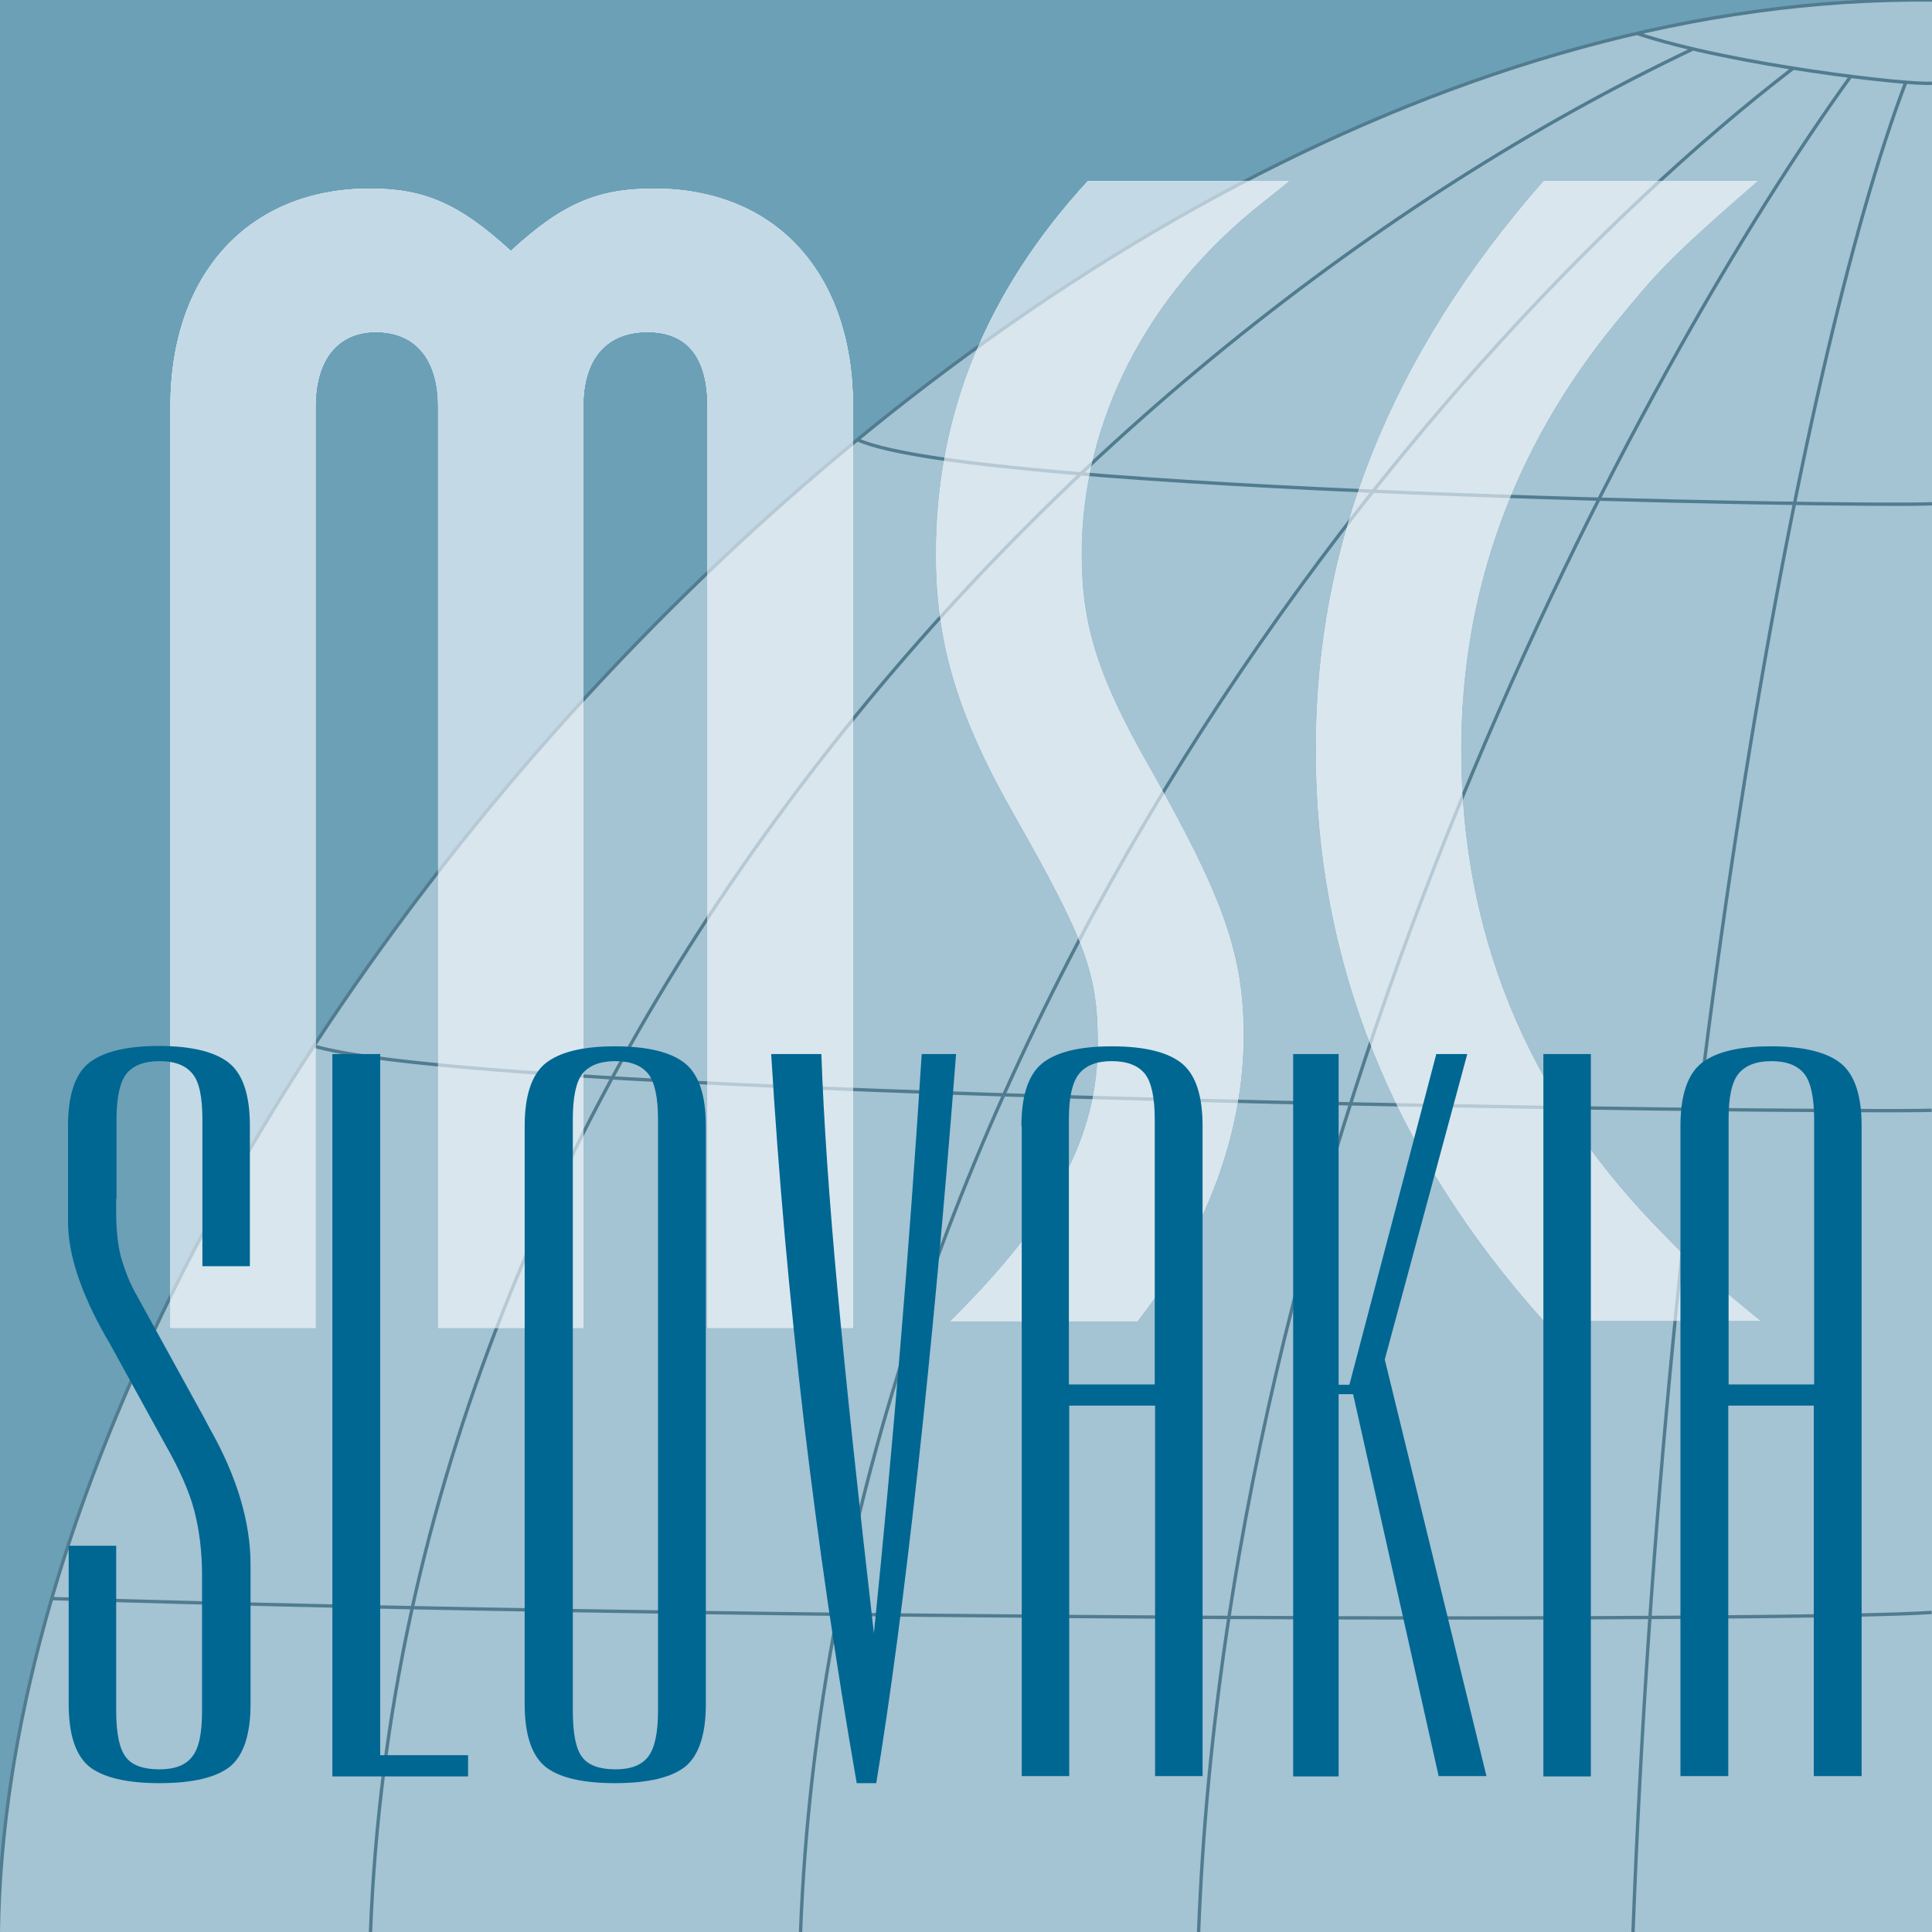 <?xml version="1.0" encoding="utf-8"?>
<!-- Generator: Adobe Illustrator 24.0.2, SVG Export Plug-In . SVG Version: 6.00 Build 0)  -->
<svg version="1.1" id="Layer_1" xmlns="http://www.w3.org/2000/svg" xmlns:xlink="http://www.w3.org/1999/xlink" x="0px" y="0px"
	 viewBox="0 0 573.7 573.7" style="enable-background:new 0 0 573.7 573.7;" xml:space="preserve">
<style type="text/css">
	.st0{fill-rule:evenodd;clip-rule:evenodd;fill:#A4C3D3;}
	.st1{fill-rule:evenodd;clip-rule:evenodd;fill:#6BA0B7;}
	.st2{fill:none;stroke:#517C8F;stroke-width:0.992;stroke-miterlimit:10;}
	.st3{clip-path:url(#SVGID_2_);fill-rule:evenodd;clip-rule:evenodd;fill:#FEFEFE;}
	.st4{clip-path:url(#SVGID_2_);fill-rule:evenodd;clip-rule:evenodd;fill:#D9E6EE;}
	.st5{clip-path:url(#SVGID_2_);fill-rule:evenodd;clip-rule:evenodd;fill:#C3D9E5;}
	.st6{clip-path:url(#SVGID_2_);fill:none;stroke:#B6C9D5;stroke-width:0.992;stroke-miterlimit:10;}
	.st7{fill-rule:evenodd;clip-rule:evenodd;fill:#006792;}
</style>
<g>
	<rect x="-0.5" y="0" class="st0" width="574.2" height="574.2"/>
	<path class="st1" d="M-0.5,0h574.2C296.4-2.8,2.2,335.8-0.5,574.2V0z"/>
	<path class="st2" d="M573.7,0C296.4-2.8,2.2,335.8-0.5,574.2 M15.6,474.7c213.6,6.7,520.4,6.8,558,4.1 M502.6,14.6
		C317,102.8,119.7,314.3,110,574.2 M532.3,20.4c-113.2,87.1-285.1,298.1-294.6,553.8 M549.4,22.9C489.4,106,365,330.6,355.9,574.2
		 M566,24.2c-32.1,84-72.1,307.7-81.1,550 M93.5,310.7c53.6,15.5,444.8,19.9,480.1,19 M254.9,130.7c36.1,15.5,295.1,19.9,318.8,18.9
		 M486,9.9c28.4,9.5,81.6,15.5,87.7,14.8"/>
	<g>
		<defs>
			<path id="SVGID_1_" d="M253.3,394.3V120.7c0-39.4-22.8-64.7-59.1-64.7c-16.6,0-27.1,4.3-42.5,18.5C136.2,60.3,125.8,56,109.8,56
				C74,56,50.6,81.2,50.6,120.7v273.6h43.1V120.7c0-14.1,6.8-22.1,17.9-22.1c11.7,0,18.5,8,18.5,22.1v273.6h43.1V120.7
				c0-14.1,6.8-22.1,19.1-22.1c11.7,0,17.8,7.4,17.8,22.1v273.6H253.3z M337.8,392.2c20.3-26.1,31.4-55.8,31.4-84.8
				c0-24.1-6.2-41.1-27.7-79.1c-15.5-27.1-20.4-42.4-20.4-63.8c0-39.2,19.2-77.2,53.6-104.3l8-6.4H323c-30.2,32.9-45,69.6-45,110.7
				c0,26.5,6.4,47.9,23.4,77.7c21.1,37.2,24.7,46.8,24.7,67.7c0,27.8-13,51.9-43.8,82.4H337.8z M522.6,392.2
				c-20.9-17.1-21.9-18.7-31.5-28.5c-37.9-39.5-57.3-86.7-57.3-141.1c0-46.8,15.5-89.7,45.6-126.5c12.4-15.1,15.4-18.9,42.5-42.4
				h-63.4c-45.6,51.9-67.7,107.6-67.7,168.9c0,62.7,22.8,119.6,67.7,169.6H522.6z"/>
		</defs>
		<clipPath id="SVGID_2_">
			<use xlink:href="#SVGID_1_"  style="overflow:visible;"/>
		</clipPath>
		<rect x="-144.7" y="-141.6" class="st3" width="862.6" height="731.2"/>
		<rect x="-0.5" y="0" class="st4" width="574.2" height="574.2"/>
		<path class="st5" d="M-0.5,0h574.2C296.4-2.8,2.2,335.8-0.5,574.2V0z"/>
		<path class="st6" d="M573.7,0C296.4-2.8,2.2,335.8-0.5,574.2 M15.6,474.7c213.6,6.7,520.4,6.8,558,4.1 M502.6,14.6
			C317,102.8,119.7,314.3,110,574.2 M532.3,20.4c-113.2,87.1-285.1,298.1-294.6,553.8 M549.4,22.9C489.4,106,365,330.6,355.9,574.2
			 M566,24.2c-32.1,84-72.1,307.7-81.1,550 M93.5,310.7c53.6,15.5,444.8,19.9,480.1,19 M254.9,130.7
			c36.1,15.5,295.1,19.9,318.8,18.9 M486,9.9c28.4,9.5,81.6,15.5,87.7,14.8"/>
	</g>
	<path class="st7" d="M34.5,355.9v4.2c0,5.2,0.5,9.8,1.5,13.5c1.1,3.6,2.5,7.5,4.8,11.4l19.7,35.8c0.4,0.7,0.9,1.8,1.8,3.4
		c8.1,14.3,12.1,27.8,12.1,40.5V506c0,8.9-2,15.1-6,18.5c-4.1,3.3-11.1,5-21,5s-16.9-1.7-21-5c-4-3.4-6-9.5-6-18.5v-47h14.1v49
		c0,6.8,1,11.4,2.9,13.8c1.8,2.4,5.2,3.6,9.9,3.6c4.6,0,7.8-1.2,9.8-3.8c2-2.5,2.9-7,2.9-13.6v-40.1c0-7.2-0.8-13.5-2.3-19.3
		c-1.5-5.7-4.4-12.3-8.7-19.8l-16-29.1c-0.3-0.5-0.8-1.5-1.5-2.6c-7.5-13.2-11.3-24.6-11.3-34.3v-28.5c0-8.9,2-15.1,6-18.5
		c4.1-3.4,11.1-5.2,21-5.2s16.9,1.8,21,5.2c4,3.4,6,9.5,6,18.5V376H60.1v-43.6c0-6.5-0.9-11.1-2.9-13.5c-2-2.5-5.2-3.8-9.8-3.8
		c-4.6,0-7.9,1.3-9.9,3.8c-1.9,2.5-2.9,7-2.9,13.5V355.9z M98.7,527.5V313h14.2v208.2h26.1v6.3H98.7z M155.8,506V334.4
		c0-8.9,2-15.1,6-18.5c4.1-3.4,11-5.2,20.8-5.2c9.9,0,16.9,1.8,21,5.2c4,3.4,6,9.5,6,18.5V506c0,8.9-2,15.1-6,18.5
		c-4.1,3.3-11.1,5-21,5c-9.8,0-16.8-1.7-20.8-5C157.8,521.1,155.8,514.9,155.8,506L155.8,506z M170.1,508c0,6.8,0.9,11.4,2.8,13.8
		c1.8,2.4,5.2,3.6,9.8,3.6c4.6,0,7.8-1.2,9.8-3.8c1.9-2.5,2.9-7,2.9-13.6V332.4c0-6.5-1-11.1-2.9-13.5c-2-2.5-5.2-3.8-9.8-3.8
		c-4.5,0-7.8,1.3-9.8,3.8c-1.9,2.5-2.8,7-2.8,13.5V508z M229,313h14.9c0.7,19.7,2.3,43.1,4.8,70.1c2.5,27.1,6.1,61,10.8,101.9
		c2.8-27.5,5.4-55.8,7.8-84.6c2.4-28.8,4.5-57.8,6.4-87.4h10.2c-3.5,45.5-7.3,86.4-11.3,122.8c-4,36.3-8.1,67.5-12.4,93.7h-5.8
		C248.2,494,243,458.2,238.7,422C234.5,386,231.2,349.6,229,313L229,313z M303.3,334.4c0-8.9,2-15.1,6-18.5c4.1-3.4,11-5.2,20.8-5.2
		c10,0,16.9,1.8,21,5.2c4,3.4,6,9.5,6,18.5v193h-14.1v-110h-25.5v110h-14.1V334.4z M317.4,332.4v78.7h25.5v-78.7
		c0-6.5-1-11.1-2.9-13.5c-2-2.5-5.3-3.8-9.9-3.8c-4.5,0-7.7,1.3-9.7,3.8C318.4,321.4,317.4,325.9,317.4,332.4L317.4,332.4z
		 M384,527.5V313h13.5v98.2h3.2l25.8-98.2h9.2l-24.5,90.7l30.2,123.7h-14.2L401.8,414h-4.3v113.5H384z M458.3,313h14.1v214.5h-14.1
		V313z M499,334.4c0-8.9,2-15.1,6-18.5c4.1-3.4,11-5.2,20.8-5.2c9.9,0,16.9,1.8,21,5.2c4,3.4,6,9.5,6,18.5v193h-14.2v-110h-25.4v110
		H499V334.4z M513.3,332.4v78.7h25.4v-78.7c0-6.5-1-11.1-2.9-13.5c-2-2.5-5.2-3.8-9.8-3.8c-4.5,0-7.8,1.3-9.8,3.8
		C514.2,321.4,513.3,325.9,513.3,332.4L513.3,332.4z"/>
</g>
</svg>
